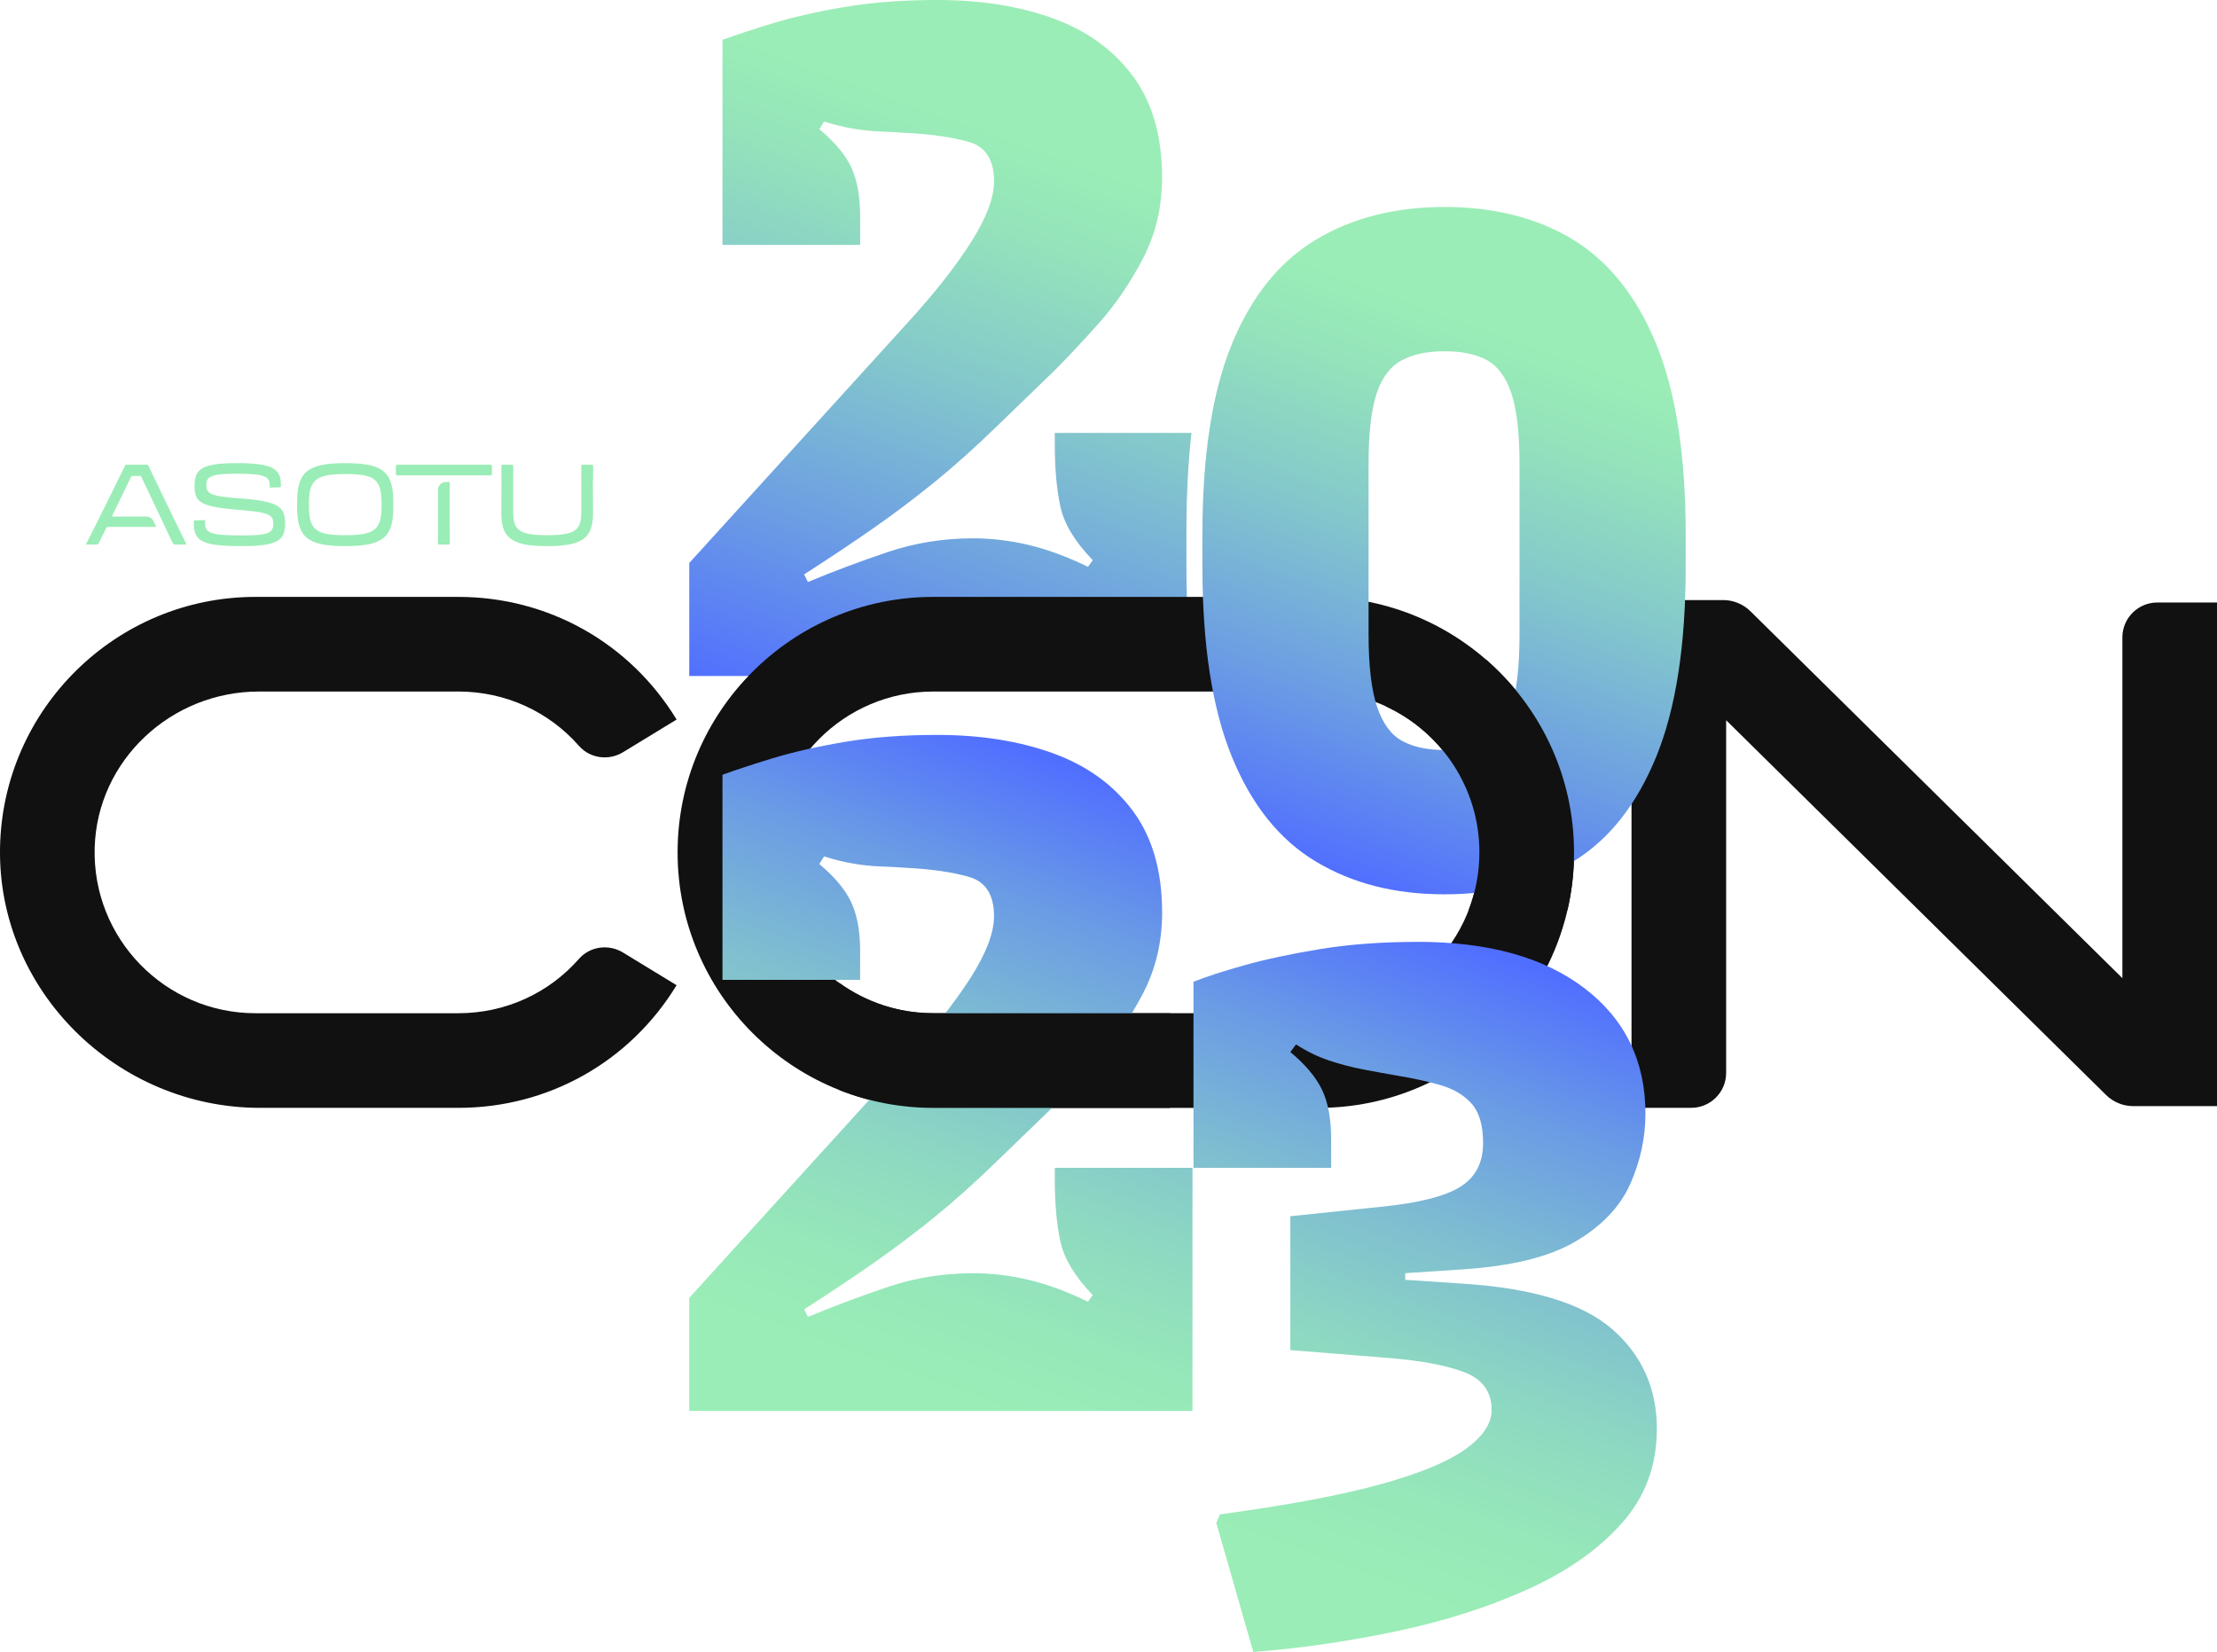 <?xml version="1.0" encoding="UTF-8"?>
<svg id="Layer_2" data-name="Layer 2" xmlns="http://www.w3.org/2000/svg" xmlns:xlink="http://www.w3.org/1999/xlink" viewBox="0 0 901.01 671.43">
  <defs>
    <style>
      .cls-1 {
        fill: none;
      }

      .cls-2 {
        fill: url(#linear-gradient);
      }

      .cls-3 {
        fill: #111;
      }

      .cls-4 {
        fill: #9aedb6;
      }

      .cls-5 {
        fill: url(#linear-gradient-3);
      }

      .cls-6 {
        fill: url(#linear-gradient-4);
      }

      .cls-7 {
        fill: url(#linear-gradient-2);
      }
    </style>
    <linearGradient id="linear-gradient" x1="10.83" y1="9558.7" x2="114.02" y2="9842.23" gradientTransform="translate(324 9853.36) scale(1 -1)" gradientUnits="userSpaceOnUse">
      <stop offset="0" stop-color="#516fff"/>
      <stop offset=".24" stop-color="#6b9ce4"/>
      <stop offset=".5" stop-color="#84c8cb"/>
      <stop offset=".71" stop-color="#94e3bb"/>
      <stop offset=".83" stop-color="#9aedb6"/>
    </linearGradient>
    <linearGradient id="linear-gradient-2" x1="215.59" y1="9499.75" x2="310.16" y2="9759.57" xlink:href="#linear-gradient"/>
    <linearGradient id="linear-gradient-3" x1="190.45" y1="9180.07" x2="294.12" y2="9464.91" gradientTransform="translate(324 9853.36) scale(1 -1)" gradientUnits="userSpaceOnUse">
      <stop offset=".14" stop-color="#9aedb6"/>
      <stop offset=".27" stop-color="#96e7b9"/>
      <stop offset=".43" stop-color="#8dd8c2"/>
      <stop offset=".61" stop-color="#7fbed0"/>
      <stop offset=".8" stop-color="#6a9be5"/>
      <stop offset=".99" stop-color="#516fff"/>
    </linearGradient>
    <linearGradient id="linear-gradient-4" x1="10.83" y1="9260" x2="114.03" y2="9543.53" xlink:href="#linear-gradient-3"/>
  </defs>
  <g id="Layer_1-2" data-name="Layer 1">
    <g id="ASOTU_CON_-_2023_var2" data-name="ASOTU CON - 2023 var2">
      <path class="cls-2" d="m482.18,230.44v-15.04c0-14.24.69-27.38,2.05-39.44h-55.55v4.63c0,10.03.77,18.52,2.31,25.47s5.91,14.15,13.12,21.61l-1.93,2.7c-8.49-4.11-16.53-7.07-24.12-8.88-7.59-1.8-15.12-2.7-22.57-2.7-12.1,0-23.67,1.87-34.73,5.59-11.07,3.73-21.87,7.78-32.41,12.16l-1.55-3.09c10.03-6.43,19.29-12.6,27.78-18.52,8.49-5.91,16.79-12.16,24.89-18.71,8.1-6.56,16.65-14.21,25.66-22.96l23.54-22.77c4.88-4.89,10.74-11.12,17.56-18.72,6.81-7.58,12.86-16.4,18.14-26.43,5.27-10.03,7.91-21.09,7.91-33.18,0-16.72-3.93-30.42-11.77-41.1-7.85-10.67-18.65-18.52-32.41-23.54s-29.52-7.52-47.27-7.52c-13.89,0-26.5.96-37.82,2.89s-21.16,4.19-29.52,6.75c-8.36,2.58-14.99,4.76-19.87,6.56v83.35h55.95v-11.57c0-8.23-1.22-14.92-3.66-20.07-2.45-5.14-6.75-10.28-12.93-15.43l1.93-3.09c4.11,1.29,8.04,2.26,11.77,2.89,3.73.64,7.39,1.03,11,1.16,3.6.13,7.2.33,10.8.58,10.03.52,18.46,1.73,25.28,3.66,6.81,1.93,10.23,7.27,10.23,16.02,0,6.69-3.15,14.99-9.46,24.89-6.3,9.91-14.99,20.9-26.05,32.99l-88.36,97.24v45.92h204.51v-1.78c-1.63-12.92-2.45-27.08-2.45-42.53h0Z"/>
      <path class="cls-1" d="m535.87,281.06h-156.65c-36.05,0-65.37,29.33-65.37,65.37s29.33,65.37,65.37,65.37h156.65c36.05,0,65.37-29.33,65.37-65.37s-29.33-65.37-65.37-65.37Z"/>
      <path class="cls-3" d="m105.24,281.06h81.04c19.09,0,36.73,8.1,49.03,22.1,4.49,5.11,12.08,6.11,17.89,2.57l21.78-13.28c-19.03-31.21-52.19-49.85-88.71-49.85h-82.44C47.18,242.6.98,288.21.01,344.63c-.99,58.09,47.56,105.64,105.66,105.64h80.59c36.52,0,69.68-18.64,88.71-49.85l-21.78-13.28c-5.81-3.54-13.4-2.55-17.89,2.57-12.3,14.01-29.94,22.1-49.03,22.1h-82.44c-36.71,0-66.44-30.41-65.35-67.35,1.06-35.56,31.16-63.4,66.74-63.4h.02Z"/>
      <path class="cls-3" d="m535.87,242.6h-156.65c-57.25,0-103.84,46.58-103.84,103.84s46.58,103.84,103.84,103.84h156.65c57.25,0,103.84-46.58,103.84-103.84s-46.58-103.84-103.84-103.84Zm0,169.21h-156.65c-36.05,0-65.37-29.33-65.37-65.37s29.33-65.37,65.37-65.37h156.65c36.05,0,65.37,29.33,65.37,65.37s-29.33,65.37-65.37,65.37Z"/>
      <path class="cls-3" d="m876.75,244.88c-7.84,0-14.2,6.36-14.2,14.2v138.48l-151.16-149.13c-2.95-2.91-6.92-4.54-11.06-4.54h-37.27v206.37h24.26c7.84,0,14.2-6.36,14.2-14.2v-143.34l154.39,152.31c2.95,2.91,6.92,4.54,11.06,4.54h34.04v-204.69h-24.26Z"/>
      <path class="cls-7" d="m685.08,217.24v13.12c0,31.9-3.99,57.63-11.96,77.17-7.98,19.55-19.23,33.76-33.77,42.64-14.53,8.88-31.96,13.31-52.28,13.31s-37.5-4.44-52.29-13.31c-14.8-8.87-26.18-23.08-34.15-42.64-7.98-19.55-11.96-45.27-11.96-77.17v-13.12c0-32.16,3.98-57.94,11.96-77.37,7.97-19.42,19.35-33.57,34.15-42.44,14.79-8.88,32.22-13.31,52.29-13.31s37.75,4.44,52.28,13.31c14.53,8.88,25.79,23.03,33.77,42.44,7.97,19.43,11.96,45.21,11.96,77.37h0Zm-98.01,87.59c6.95,0,12.66-1.22,17.17-3.66,4.5-2.44,7.84-7.07,10.03-13.89,2.18-6.81,3.28-16.65,3.28-29.52v-69.07c0-12.6-1.1-22.19-3.28-28.75-2.19-6.56-5.47-11.06-9.84-13.51-4.38-2.44-10.17-3.66-17.36-3.66s-12.74,1.22-17.36,3.66c-4.63,2.45-8.05,6.95-10.23,13.51-2.19,6.56-3.28,16.15-3.28,28.75v69.07c0,12.87,1.16,22.71,3.47,29.52,2.31,6.82,5.72,11.45,10.23,13.89,4.5,2.45,10.23,3.66,17.17,3.66h0Z"/>
      <path class="cls-5" d="m576.1,382.8c28.81,0,51.45,6.3,67.92,18.91,16.46,12.61,24.7,29.59,24.7,50.93,0,9.78-2.06,19.29-6.17,28.56-4.12,9.26-11.52,17.05-22.19,23.35-10.68,6.31-26.05,10.1-46.11,11.38l-23.15,1.54v2.7l23.15,1.54c28.55,1.8,48.87,7.98,60.97,18.52,12.09,10.55,18.14,24.06,18.14,40.52,0,14.92-4.76,27.72-14.28,38.39-9.52,10.68-22.25,19.62-38.2,26.82-15.95,7.21-33.63,12.86-53.06,16.98-19.43,4.11-38.91,6.95-58.46,8.49l-15.05-52.48,1.54-3.47c26.75-3.6,48.17-7.59,64.25-11.96,16.07-4.37,27.78-9.13,35.11-14.28,7.33-5.14,11-10.55,11-16.21,0-7.46-3.8-12.6-11.39-15.43s-18.2-4.76-31.83-5.78l-38.59-3.09v-54.41l37.05-3.86c15.18-1.54,25.85-4.24,32.03-8.1,6.17-3.86,9.26-9.77,9.26-17.75,0-7.2-1.54-12.54-4.63-16.01s-7.27-5.98-12.54-7.52c-5.28-1.54-11.13-2.83-17.56-3.86-4.38-.77-8.94-1.6-13.7-2.51-4.76-.9-9.46-2.12-14.09-3.66s-9.14-3.73-13.5-6.56l-2.32,3.09c6.17,5.15,10.48,10.29,12.93,15.43,2.44,5.15,3.66,11.83,3.66,20.06v11.58h-55.95v-75.63c5.14-2.05,12.09-4.3,20.84-6.75,8.74-2.44,19.04-4.63,30.87-6.56s24.95-2.89,39.36-2.89v-.02Z"/>
      <g>
        <path class="cls-4" d="m78.75,212.41v-.42c0-.27.22-.5.49-.51l4.08-.12v1.1c0,4.3,2.33,5.16,15.22,5.16,11.1,0,12.52-1.23,12.52-4.8s-1.6-4.62-13.85-5.58c-15.77-1.23-18.14-3.11-18.14-9.73s2.56-9.28,17-9.28c15.17,0,18.1,2.42,18.1,9v.33c0,.27-.22.5-.49.51l-4.08.12v-.96c0-3.56-1.96-4.71-13.57-4.71-10.56,0-12.16,1.32-12.16,4.57,0,3.47,1.28,4.62,13.66,5.48,15.95,1.14,18.33,3.56,18.33,10.15s-2.47,9.23-17.32,9.23c-16.5,0-19.79-1.87-19.79-9.55h0Z"/>
        <path class="cls-4" d="m120.75,205.83v-1.46c0-12.43,3.93-16.13,19.56-16.13s19.56,3.7,19.56,16.13v1.46c0,12.43-3.93,16.13-19.56,16.13s-19.56-3.7-19.56-16.13Zm34.32-.46v-.55c0-9.69-2.33-12.16-14.76-12.16s-14.76,2.79-14.76,12.16v.55c0,9.69,2.33,12.16,14.76,12.16s14.76-2.47,14.76-12.16Z"/>
        <path class="cls-4" d="m240.96,194.91v3.52c0,2.56.05,5.71.05,10.01,0,9.83-3.7,13.53-18.64,13.53s-18.64-3.7-18.64-13.53c0-4.3.05-7.45.05-10.01v-3.66c0-2.16,0-3.92-.03-5.38,0-.28.22-.52.51-.52h3.81c.28,0,.51.23.51.51-.03,1.62-.03,3.45-.03,5.43v13.07c0,7.49,2.15,9.64,13.85,9.64s13.85-2.15,13.85-9.64v-13.02c0-2.02,0-3.86-.03-5.47,0-.28.22-.51.51-.51h3.81c.28,0,.51.23.51.52-.03,1.47-.03,3.27-.03,5.52h-.06Z"/>
        <g>
          <path class="cls-4" d="m182.77,195.88h-1.53c-1.78,0-3.23,1.44-3.23,3.23v14.87c0,3.25,0,4.82-.04,6.84,0,.28.22.52.51.52h3.81c.28,0,.51-.23.51-.52-.04-2.09-.04-3.12-.04-6.89v-18.05h0Z"/>
          <rect class="cls-4" x="160.88" y="188.88" width="39.03" height="4.31" rx=".51" ry=".51"/>
        </g>
        <path class="cls-4" d="m59.46,209.95h-13.64c-.18,0-.3-.19-.22-.35l2.2-4.49c1.95-3.99,3.95-8.12,5.49-11.37.08-.18.26-.29.46-.29h3.2c.2,0,.37.11.46.29l12.77,26.95c.18.39.57.63,1,.63h4.64c-3.06-6.13-12.39-25.44-15.58-32.16-.08-.18-.26-.29-.46-.29h-8.46c-.19,0-.37.11-.45.28-3.29,6.76-12.8,26.04-15.99,32.17h4.29c.42,0,.81-.24,1-.62l2.91-5.93c.19-.38.57-.62,1-.62h19.44l-1.13-2.37c-.54-1.12-1.67-1.84-2.91-1.84h-.02Z"/>
      </g>
      <path class="cls-6" d="m328.35,535.24c10.55-4.37,21.35-8.42,32.41-12.16,11.06-3.73,22.64-5.59,34.73-5.59,7.46,0,14.98.9,22.57,2.7s15.63,4.76,24.12,8.88l1.93-2.7c-7.21-7.46-11.57-14.66-13.12-21.61-1.54-6.95-2.31-15.43-2.31-25.47v-4.63h55.95v98.78h-204.52v-45.92l88.37-97.24c11.06-12.09,19.74-23.08,26.05-32.99,6.3-9.9,9.45-18.2,9.45-24.89,0-8.74-3.41-14.09-10.23-16.02s-15.24-3.15-25.27-3.66c-3.61-.25-7.21-.45-10.81-.58-3.61-.13-7.27-.51-11-1.16-3.73-.64-7.66-1.6-11.77-2.89l-1.93,3.09c6.17,5.15,10.48,10.29,12.93,15.43,2.44,5.15,3.67,11.84,3.67,20.07v11.57h-55.95v-83.35c4.88-1.8,11.51-3.98,19.88-6.56,8.36-2.57,18.19-4.82,29.52-6.75,11.32-1.93,23.92-2.89,37.82-2.89,17.75,0,33.5,2.51,47.27,7.52,13.76,5.02,24.57,12.87,32.42,23.54,7.84,10.68,11.77,24.37,11.77,41.1,0,12.09-2.64,23.15-7.91,33.18-5.28,10.03-11.32,18.85-18.13,26.43-6.82,7.59-12.67,13.83-17.56,18.72l-23.54,22.77c-9.01,8.75-17.56,16.4-25.66,22.96s-16.4,12.8-24.89,18.71c-8.49,5.92-17.75,12.09-27.78,18.52l1.54,3.09h-.02Z"/>
      <path class="cls-1" d="m379.22,281.06c-36.05,0-65.37,29.33-65.37,65.37s29.33,65.37,65.37,65.37h156.65c27.79,0,51.57-17.43,61.01-41.93h-47.67v-76.33l13.97-6.49c-8.32-3.84-17.56-6-27.31-6h-156.65Z"/>
      <path class="cls-1" d="m457.97,383.04v28.77h77.9c36.05,0,65.37-29.33,65.37-65.37s-29.33-65.37-65.37-65.37h-156.65c-36.05,0-65.37,29.33-65.37,65.37,0,21.91,10.85,41.32,27.44,53.19v-16.59h116.68Z"/>
      <path class="cls-3" d="m379.22,411.81c-14.14,0-27.23-4.53-37.94-12.18v43.47c11.76,4.63,24.55,7.18,37.94,7.18h96.29v-38.46h-96.29Z"/>
      <path class="cls-3" d="m603.97,268.12l-40.79,18.95c22.44,10.37,38.06,33.07,38.06,59.37,0,8.26-1.56,16.16-4.36,23.44h40.15c1.75-7.54,2.67-15.38,2.67-23.44,0-31.22-13.85-59.27-35.74-78.32h0Z"/>
    </g>
  </g>
</svg>